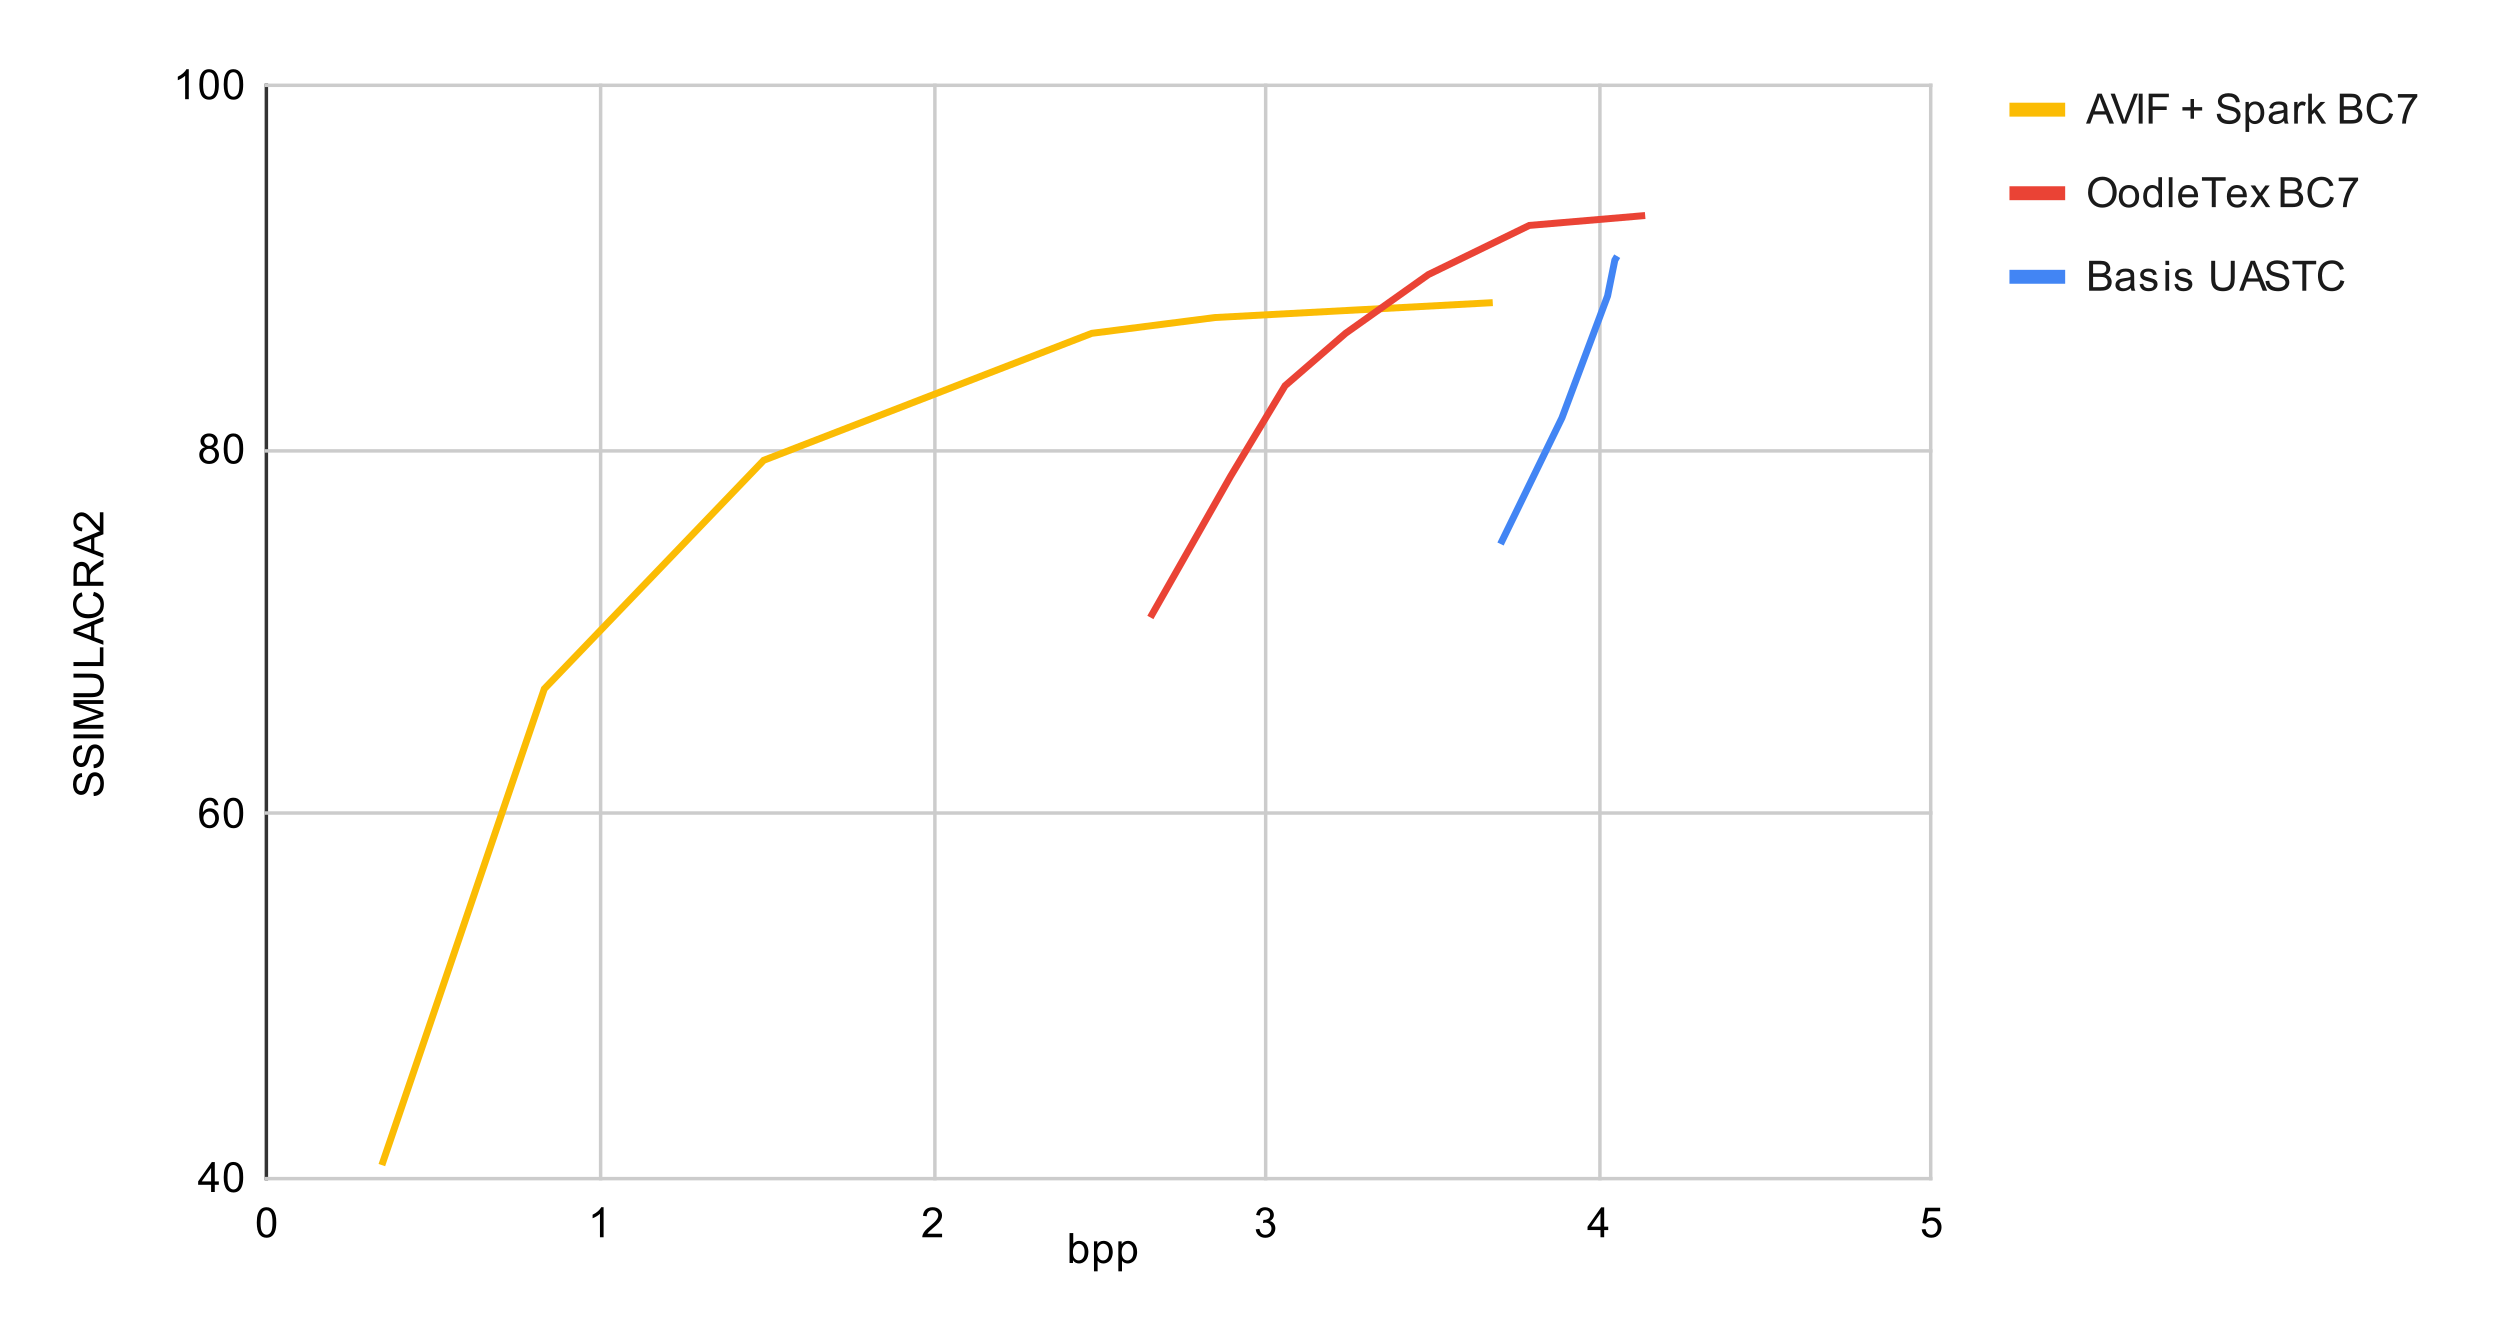 <svg version="1.1" viewBox="0.0 0.0 718.0 380.0" fill="none" stroke="none" stroke-linecap="square" stroke-miterlimit="10" width="718" height="380" xmlns:xlink="http://www.w3.org/1999/xlink" xmlns="http://www.w3.org/2000/svg"><path fill="#ffffff" d="M0 0L718.0 0L718.0 380.0L0 380.0L0 0Z" fill-rule="nonzero"/><path stroke="#333333" stroke-width="1.0" stroke-linecap="butt" d="M76.5 24.5L76.5 338.5" fill-rule="nonzero"/><path stroke="#cccccc" stroke-width="1.0" stroke-linecap="butt" d="M172.5 24.5L172.5 338.5" fill-rule="nonzero"/><path stroke="#cccccc" stroke-width="1.0" stroke-linecap="butt" d="M268.5 24.5L268.5 338.5" fill-rule="nonzero"/><path stroke="#cccccc" stroke-width="1.0" stroke-linecap="butt" d="M363.5 24.5L363.5 338.5" fill-rule="nonzero"/><path stroke="#cccccc" stroke-width="1.0" stroke-linecap="butt" d="M459.5 24.5L459.5 338.5" fill-rule="nonzero"/><path stroke="#cccccc" stroke-width="1.0" stroke-linecap="butt" d="M554.5 24.5L554.5 338.5" fill-rule="nonzero"/><path stroke="#cccccc" stroke-width="1.0" stroke-linecap="butt" d="M76.5 338.5L554.5 338.5" fill-rule="nonzero"/><path stroke="#cccccc" stroke-width="1.0" stroke-linecap="butt" d="M76.5 233.5L554.5 233.5" fill-rule="nonzero"/><path stroke="#cccccc" stroke-width="1.0" stroke-linecap="butt" d="M76.5 129.5L554.5 129.5" fill-rule="nonzero"/><path stroke="#cccccc" stroke-width="1.0" stroke-linecap="butt" d="M76.5 24.5L554.5 24.5" fill-rule="nonzero"/><clipPath id="id_0"><path d="M76.75 24.494L554.917 24.494L554.917 338.337L76.75 338.337L76.75 24.494Z" clip-rule="nonzero"/></clipPath><path stroke="#fbbc04" stroke-width="2.0" stroke-linecap="butt" clip-path="url(#id_0)" d="M427.723 86.973L348.901 91.198L313.561 95.731L219.34 132.196L156.325 197.845L109.99 333.669" fill-rule="nonzero"/><path stroke="#ea4335" stroke-width="2.0" stroke-linecap="butt" clip-path="url(#id_0)" d="M471.499 61.985L439.216 64.74L410.232 78.857L386.459 95.721L369.067 110.789L353.467 136.709L330.876 176.465" fill-rule="nonzero"/><path stroke="#4285f4" stroke-width="2.0" stroke-linecap="butt" clip-path="url(#id_0)" d="M463.949 74.435L463.778 74.724L461.693 85.006L448.591 120.005L431.389 155.34" fill-rule="nonzero"/><path fill="#fbbc04" clip-path="url(#id_0)" d="M427.723 86.973C427.723 86.973 427.723 86.973 427.723 86.973C427.723 86.973 427.723 86.973 427.723 86.973C427.723 86.973 427.723 86.973 427.723 86.973C427.723 86.973 427.723 86.973 427.723 86.973Z" fill-rule="nonzero"/><path fill="#fbbc04" clip-path="url(#id_0)" d="M348.901 91.198C348.901 91.198 348.901 91.198 348.901 91.198C348.901 91.198 348.901 91.198 348.901 91.198C348.901 91.198 348.901 91.198 348.901 91.198C348.901 91.198 348.901 91.198 348.901 91.198Z" fill-rule="nonzero"/><path fill="#fbbc04" clip-path="url(#id_0)" d="M313.561 95.731C313.561 95.731 313.561 95.731 313.561 95.731C313.561 95.731 313.561 95.731 313.561 95.731C313.561 95.731 313.561 95.731 313.561 95.731C313.561 95.731 313.561 95.731 313.561 95.731Z" fill-rule="nonzero"/><path fill="#fbbc04" clip-path="url(#id_0)" d="M219.34 132.196C219.34 132.196 219.34 132.196 219.34 132.196C219.34 132.196 219.34 132.196 219.34 132.196C219.34 132.196 219.34 132.196 219.34 132.196C219.34 132.196 219.34 132.196 219.34 132.196Z" fill-rule="nonzero"/><path fill="#fbbc04" clip-path="url(#id_0)" d="M156.325 197.845C156.325 197.845 156.325 197.845 156.325 197.845C156.325 197.845 156.325 197.845 156.325 197.845C156.325 197.845 156.325 197.845 156.325 197.845C156.325 197.845 156.325 197.845 156.325 197.845Z" fill-rule="nonzero"/><path fill="#fbbc04" clip-path="url(#id_0)" d="M109.99 333.669C109.99 333.669 109.99 333.669 109.99 333.669C109.99 333.669 109.99 333.669 109.99 333.669C109.99 333.669 109.99 333.669 109.99 333.669C109.99 333.669 109.99 333.669 109.99 333.669Z" fill-rule="nonzero"/><path fill="#000000" fill-opacity="0.0" clip-path="url(#id_0)" d="M474.499 61.985C474.499 63.642 473.156 64.985 471.499 64.985C469.843 64.985 468.499 63.642 468.499 61.985C468.499 60.328 469.843 58.985 471.499 58.985C473.156 58.985 474.499 60.328 474.499 61.985Z" fill-rule="nonzero"/><path fill="#000000" fill-opacity="0.0" clip-path="url(#id_0)" d="M442.216 64.74C442.216 66.397 440.873 67.74 439.216 67.74C437.56 67.74 436.216 66.397 436.216 64.74C436.216 63.083 437.56 61.74 439.216 61.74C440.873 61.74 442.216 63.083 442.216 64.74Z" fill-rule="nonzero"/><path fill="#000000" fill-opacity="0.0" clip-path="url(#id_0)" d="M413.232 78.857C413.232 80.513 411.889 81.857 410.232 81.857C408.575 81.857 407.232 80.513 407.232 78.857C407.232 77.2 408.575 75.857 410.232 75.857C411.889 75.857 413.232 77.2 413.232 78.857Z" fill-rule="nonzero"/><path fill="#000000" fill-opacity="0.0" clip-path="url(#id_0)" d="M389.459 95.721C389.459 97.378 388.116 98.721 386.459 98.721C384.802 98.721 383.459 97.378 383.459 95.721C383.459 94.064 384.802 92.721 386.459 92.721C388.116 92.721 389.459 94.064 389.459 95.721Z" fill-rule="nonzero"/><path fill="#000000" fill-opacity="0.0" clip-path="url(#id_0)" d="M372.067 110.789C372.067 112.446 370.724 113.789 369.067 113.789C367.41 113.789 366.067 112.446 366.067 110.789C366.067 109.132 367.41 107.789 369.067 107.789C370.724 107.789 372.067 109.132 372.067 110.789Z" fill-rule="nonzero"/><path fill="#000000" fill-opacity="0.0" clip-path="url(#id_0)" d="M356.467 136.709C356.467 138.366 355.124 139.709 353.467 139.709C351.81 139.709 350.467 138.366 350.467 136.709C350.467 135.053 351.81 133.709 353.467 133.709C355.124 133.709 356.467 135.053 356.467 136.709Z" fill-rule="nonzero"/><path fill="#000000" fill-opacity="0.0" clip-path="url(#id_0)" d="M333.876 176.465C333.876 178.122 332.533 179.465 330.876 179.465C329.219 179.465 327.876 178.122 327.876 176.465C327.876 174.808 329.219 173.465 330.876 173.465C332.533 173.465 333.876 174.808 333.876 176.465Z" fill-rule="nonzero"/><path fill="#000000" fill-opacity="0.0" clip-path="url(#id_0)" d="M466.949 74.435C466.949 76.091 465.606 77.435 463.949 77.435C462.292 77.435 460.949 76.091 460.949 74.435C460.949 72.778 462.292 71.435 463.949 71.435C465.606 71.435 466.949 72.778 466.949 74.435Z" fill-rule="nonzero"/><path fill="#000000" fill-opacity="0.0" clip-path="url(#id_0)" d="M466.778 74.724C466.778 76.381 465.435 77.724 463.778 77.724C462.121 77.724 460.778 76.381 460.778 74.724C460.778 73.067 462.121 71.724 463.778 71.724C465.435 71.724 466.778 73.067 466.778 74.724Z" fill-rule="nonzero"/><path fill="#000000" fill-opacity="0.0" clip-path="url(#id_0)" d="M464.693 85.006C464.693 86.662 463.35 88.006 461.693 88.006C460.036 88.006 458.693 86.662 458.693 85.006C458.693 83.349 460.036 82.006 461.693 82.006C463.35 82.006 464.693 83.349 464.693 85.006Z" fill-rule="nonzero"/><path fill="#000000" fill-opacity="0.0" clip-path="url(#id_0)" d="M451.591 120.005C451.591 121.662 450.248 123.005 448.591 123.005C446.935 123.005 445.591 121.662 445.591 120.005C445.591 118.349 446.935 117.005 448.591 117.005C450.248 117.005 451.591 118.349 451.591 120.005Z" fill-rule="nonzero"/><path fill="#000000" fill-opacity="0.0" clip-path="url(#id_0)" d="M434.389 155.34C434.389 156.997 433.046 158.34 431.389 158.34C429.732 158.34 428.389 156.997 428.389 155.34C428.389 153.683 429.732 152.34 431.389 152.34C433.046 152.34 434.389 153.683 434.389 155.34Z" fill-rule="nonzero"/><path fill="#000000" d="M308.159 362.733L307.175 362.733L307.175 354.139L308.237 354.139L308.237 357.201Q308.909 356.373 309.94 356.373Q310.518 356.373 311.018 356.608Q311.534 356.826 311.862 357.248Q312.206 357.67 312.393 358.264Q312.581 358.858 312.581 359.529Q312.581 361.123 311.784 361.998Q310.987 362.873 309.893 362.873Q308.784 362.873 308.159 361.951L308.159 362.733ZM308.143 359.576Q308.143 360.686 308.456 361.186Q308.956 361.998 309.8 361.998Q310.487 361.998 310.987 361.404Q311.503 360.811 311.503 359.608Q311.503 358.389 311.018 357.811Q310.534 357.233 309.846 357.233Q309.159 357.233 308.643 357.842Q308.143 358.436 308.143 359.576ZM314.19 365.123L314.19 356.514L315.143 356.514L315.143 357.311Q315.487 356.842 315.909 356.608Q316.346 356.373 316.956 356.373Q317.753 356.373 318.362 356.779Q318.971 357.186 319.268 357.936Q319.581 358.686 319.581 359.576Q319.581 360.529 319.237 361.295Q318.909 362.061 318.253 362.467Q317.596 362.873 316.878 362.873Q316.346 362.873 315.925 362.654Q315.503 362.42 315.237 362.092L315.237 365.123L314.19 365.123ZM315.143 359.654Q315.143 360.858 315.628 361.436Q316.112 361.998 316.8 361.998Q317.503 361.998 318.003 361.404Q318.503 360.811 318.503 359.561Q318.503 358.373 318.018 357.795Q317.534 357.201 316.846 357.201Q316.175 357.201 315.659 357.826Q315.143 358.451 315.143 359.654ZM321.19 365.123L321.19 356.514L322.143 356.514L322.143 357.311Q322.487 356.842 322.909 356.608Q323.346 356.373 323.956 356.373Q324.753 356.373 325.362 356.779Q325.971 357.186 326.268 357.936Q326.581 358.686 326.581 359.576Q326.581 360.529 326.237 361.295Q325.909 362.061 325.253 362.467Q324.596 362.873 323.878 362.873Q323.346 362.873 322.925 362.654Q322.503 362.42 322.237 362.092L322.237 365.123L321.19 365.123ZM322.143 359.654Q322.143 360.858 322.628 361.436Q323.112 361.998 323.8 361.998Q324.503 361.998 325.003 361.404Q325.503 360.811 325.503 359.561Q325.503 358.373 325.018 357.795Q324.534 357.201 323.846 357.201Q323.175 357.201 322.659 357.826Q322.143 358.451 322.143 359.654Z" fill-rule="nonzero"/><path fill="#000000" d="M26.93 228.624L26.836 227.562Q27.492 227.484 27.899 227.202Q28.305 226.921 28.571 226.343Q28.821 225.749 28.821 225.015Q28.821 224.374 28.633 223.874Q28.43 223.374 28.102 223.14Q27.758 222.89 27.367 222.89Q26.961 222.89 26.664 223.124Q26.352 223.359 26.149 223.89Q26.008 224.249 25.727 225.437Q25.446 226.609 25.196 227.077Q24.867 227.702 24.399 227.999Q23.914 228.296 23.321 228.296Q22.68 228.296 22.117 227.937Q21.539 227.562 21.258 226.859Q20.961 226.14 20.961 225.28Q20.961 224.327 21.274 223.593Q21.571 222.859 22.18 222.468Q22.774 222.077 23.524 222.046L23.602 223.14Q22.789 223.234 22.383 223.749Q21.961 224.249 21.961 225.234Q21.961 226.265 22.336 226.734Q22.711 227.202 23.242 227.202Q23.711 227.202 24.008 226.874Q24.305 226.546 24.617 225.171Q24.93 223.78 25.164 223.265Q25.524 222.515 26.055 222.155Q26.571 221.796 27.274 221.796Q27.961 221.796 28.571 222.187Q29.164 222.577 29.508 223.312Q29.836 224.046 29.836 224.968Q29.836 226.14 29.508 226.937Q29.164 227.718 28.477 228.171Q27.789 228.609 26.93 228.624ZM26.93 220.624L26.836 219.562Q27.492 219.484 27.899 219.202Q28.305 218.921 28.571 218.343Q28.821 217.749 28.821 217.015Q28.821 216.374 28.633 215.874Q28.43 215.374 28.102 215.14Q27.758 214.89 27.367 214.89Q26.961 214.89 26.664 215.124Q26.352 215.359 26.149 215.89Q26.008 216.249 25.727 217.437Q25.446 218.609 25.196 219.077Q24.867 219.702 24.399 219.999Q23.914 220.296 23.321 220.296Q22.68 220.296 22.117 219.937Q21.539 219.562 21.258 218.859Q20.961 218.14 20.961 217.28Q20.961 216.327 21.274 215.593Q21.571 214.859 22.18 214.468Q22.774 214.077 23.524 214.046L23.602 215.14Q22.789 215.234 22.383 215.749Q21.961 216.249 21.961 217.234Q21.961 218.265 22.336 218.734Q22.711 219.202 23.242 219.202Q23.711 219.202 24.008 218.874Q24.305 218.546 24.617 217.171Q24.93 215.78 25.164 215.265Q25.524 214.515 26.055 214.155Q26.571 213.796 27.274 213.796Q27.961 213.796 28.571 214.187Q29.164 214.577 29.508 215.312Q29.836 216.046 29.836 216.968Q29.836 218.14 29.508 218.937Q29.164 219.718 28.477 220.171Q27.789 220.609 26.93 220.624ZM29.696 212.046L21.102 212.046L21.102 210.921L29.696 210.921L29.696 212.046ZM29.696 209.28L21.102 209.28L21.102 207.562L27.18 205.53Q28.039 205.249 28.461 205.124Q27.992 204.984 27.086 204.671L21.102 202.609L21.102 201.077L29.696 201.077L29.696 202.171L22.508 202.171L29.696 204.671L29.696 205.702L22.383 208.187L29.696 208.187L29.696 209.28ZM21.102 194.609L21.102 193.468L26.071 193.468Q27.367 193.468 28.133 193.765Q28.883 194.062 29.367 194.827Q29.836 195.593 29.836 196.827Q29.836 198.03 29.43 198.812Q29.008 199.577 28.227 199.905Q27.43 200.234 26.071 200.234L21.102 200.234L21.102 199.093L26.055 199.093Q27.18 199.093 27.711 198.89Q28.242 198.671 28.539 198.171Q28.821 197.655 28.821 196.921Q28.821 195.671 28.258 195.14Q27.68 194.609 26.055 194.609L21.102 194.609ZM29.696 191.296L21.102 191.296L21.102 190.155L28.68 190.155L28.68 185.921L29.696 185.921L29.696 191.296ZM29.696 185.187L21.102 181.89L21.102 180.671L29.696 177.155L29.696 178.437L27.086 179.452L27.086 183.03L29.696 183.984L29.696 185.187ZM26.164 182.702L26.164 179.796L23.789 180.687Q22.711 181.109 22.008 181.296Q22.836 181.468 23.649 181.765L26.164 182.702ZM26.68 171.109L26.977 169.984Q28.367 170.343 29.102 171.265Q29.836 172.187 29.836 173.53Q29.836 174.921 29.274 175.796Q28.711 176.671 27.649 177.124Q26.571 177.577 25.336 177.577Q23.992 177.577 22.992 177.062Q21.992 176.546 21.477 175.609Q20.961 174.655 20.961 173.515Q20.961 172.234 21.617 171.359Q22.274 170.468 23.461 170.124L23.727 171.249Q22.789 171.546 22.367 172.124Q21.93 172.687 21.93 173.546Q21.93 174.53 22.414 175.202Q22.883 175.859 23.68 176.14Q24.477 176.405 25.336 176.405Q26.43 176.405 27.242 176.093Q28.055 175.765 28.461 175.093Q28.867 174.421 28.867 173.624Q28.867 172.671 28.321 172.015Q27.774 171.343 26.68 171.109ZM29.696 168.234L21.102 168.234L21.102 164.421Q21.102 163.265 21.336 162.671Q21.571 162.077 22.164 161.718Q22.742 161.359 23.446 161.359Q24.367 161.359 24.992 161.952Q25.617 162.546 25.789 163.78Q26.008 163.327 26.211 163.093Q26.664 162.593 27.352 162.155L29.696 160.655L29.696 162.093L27.914 163.218Q27.133 163.718 26.727 164.046Q26.321 164.359 26.164 164.624Q25.992 164.874 25.914 165.14Q25.883 165.327 25.883 165.765L25.883 167.093L29.696 167.093L29.696 168.234ZM24.899 167.093L24.899 164.64Q24.899 163.874 24.742 163.437Q24.571 162.984 24.227 162.765Q23.867 162.53 23.446 162.53Q22.836 162.53 22.446 162.984Q22.055 163.421 22.055 164.374L22.055 167.093L24.899 167.093ZM29.696 160.187L21.102 156.89L21.102 155.671L29.696 152.155L29.696 153.437L27.086 154.452L27.086 158.03L29.696 158.984L29.696 160.187ZM26.164 157.702L26.164 154.796L23.789 155.687Q22.711 156.109 22.008 156.296Q22.836 156.468 23.649 156.765L26.164 157.702ZM28.68 147.124L29.696 147.124L29.696 152.812Q29.321 152.812 28.961 152.687Q28.383 152.468 27.821 151.999Q27.258 151.515 26.524 150.609Q25.367 149.202 24.696 148.718Q24.024 148.218 23.43 148.218Q22.805 148.218 22.383 148.671Q21.946 149.124 21.946 149.843Q21.946 150.609 22.399 151.062Q22.852 151.515 23.664 151.53L23.555 152.609Q22.336 152.499 21.711 151.78Q21.071 151.046 21.071 149.812Q21.071 148.577 21.758 147.859Q22.446 147.14 23.461 147.14Q23.977 147.14 24.477 147.359Q24.961 147.562 25.524 148.062Q26.071 148.546 27.024 149.671Q27.821 150.624 28.117 150.905Q28.399 151.171 28.68 151.343L28.68 147.124Z" fill-rule="nonzero"/><path fill="#000000" d="M60.625 342.337L60.625 340.275L56.906 340.275L56.906 339.306L60.828 333.744L61.688 333.744L61.688 339.306L62.844 339.306L62.844 340.275L61.688 340.275L61.688 342.337L60.625 342.337ZM60.625 339.306L60.625 335.447L57.938 339.306L60.625 339.306ZM64.25 338.103Q64.25 336.572 64.562 335.65Q64.875 334.712 65.484 334.212Q66.109 333.712 67.047 333.712Q67.734 333.712 68.25 333.994Q68.781 334.275 69.125 334.806Q69.469 335.322 69.656 336.072Q69.844 336.822 69.844 338.103Q69.844 339.619 69.531 340.54Q69.234 341.462 68.609 341.978Q68.0 342.478 67.047 342.478Q65.812 342.478 65.094 341.587Q64.25 340.525 64.25 338.103ZM65.328 338.103Q65.328 340.212 65.828 340.915Q66.328 341.619 67.047 341.619Q67.781 341.619 68.266 340.915Q68.766 340.212 68.766 338.103Q68.766 335.978 68.266 335.29Q67.781 334.587 67.031 334.587Q66.312 334.587 65.875 335.197Q65.328 335.978 65.328 338.103Z" fill-rule="nonzero"/><path fill="#000000" d="M62.719 231.239L61.672 231.317Q61.531 230.692 61.281 230.41Q60.844 229.957 60.219 229.957Q59.719 229.957 59.328 230.239Q58.844 230.614 58.547 231.317Q58.266 232.004 58.25 233.285Q58.625 232.707 59.172 232.426Q59.734 232.145 60.344 232.145Q61.391 232.145 62.125 232.926Q62.875 233.707 62.875 234.926Q62.875 235.739 62.516 236.442Q62.172 237.129 61.562 237.504Q60.953 237.864 60.188 237.864Q58.859 237.864 58.031 236.895Q57.203 235.926 57.203 233.707Q57.203 231.207 58.125 230.082Q58.922 229.098 60.281 229.098Q61.297 229.098 61.938 229.676Q62.594 230.239 62.719 231.239ZM58.422 234.942Q58.422 235.489 58.641 235.989Q58.875 236.473 59.281 236.739Q59.703 237.004 60.172 237.004Q60.828 237.004 61.312 236.473Q61.797 235.926 61.797 235.004Q61.797 234.114 61.312 233.598Q60.844 233.082 60.125 233.082Q59.406 233.082 58.906 233.598Q58.422 234.114 58.422 234.942ZM64.25 233.489Q64.25 231.957 64.562 231.035Q64.875 230.098 65.484 229.598Q66.109 229.098 67.047 229.098Q67.734 229.098 68.25 229.379Q68.781 229.66 69.125 230.192Q69.469 230.707 69.656 231.457Q69.844 232.207 69.844 233.489Q69.844 235.004 69.531 235.926Q69.234 236.848 68.609 237.364Q68.0 237.864 67.047 237.864Q65.812 237.864 65.094 236.973Q64.25 235.91 64.25 233.489ZM65.328 233.489Q65.328 235.598 65.828 236.301Q66.328 237.004 67.047 237.004Q67.781 237.004 68.266 236.301Q68.766 235.598 68.766 233.489Q68.766 231.364 68.266 230.676Q67.781 229.973 67.031 229.973Q66.312 229.973 65.875 230.582Q65.328 231.364 65.328 233.489Z" fill-rule="nonzero"/><path fill="#000000" d="M58.875 128.452Q58.219 128.202 57.891 127.765Q57.578 127.312 57.578 126.702Q57.578 125.765 58.25 125.124Q58.938 124.483 60.047 124.483Q61.172 124.483 61.859 125.14Q62.547 125.796 62.547 126.733Q62.547 127.327 62.234 127.765Q61.922 128.202 61.281 128.452Q62.078 128.702 62.484 129.28Q62.891 129.858 62.891 130.655Q62.891 131.749 62.109 132.499Q61.344 133.249 60.062 133.249Q58.797 133.249 58.016 132.499Q57.234 131.749 57.234 130.624Q57.234 129.78 57.656 129.218Q58.094 128.655 58.875 128.452ZM58.656 126.655Q58.656 127.265 59.047 127.655Q59.453 128.046 60.078 128.046Q60.688 128.046 61.078 127.671Q61.469 127.28 61.469 126.718Q61.469 126.14 61.062 125.749Q60.656 125.343 60.062 125.343Q59.453 125.343 59.047 125.733Q58.656 126.124 58.656 126.655ZM58.328 130.624Q58.328 131.077 58.531 131.499Q58.75 131.921 59.172 132.155Q59.594 132.39 60.078 132.39Q60.828 132.39 61.312 131.905Q61.812 131.421 61.812 130.671Q61.812 129.905 61.312 129.405Q60.812 128.905 60.047 128.905Q59.297 128.905 58.812 129.405Q58.328 129.89 58.328 130.624ZM64.25 128.874Q64.25 127.343 64.562 126.421Q64.875 125.483 65.484 124.983Q66.109 124.483 67.047 124.483Q67.734 124.483 68.25 124.765Q68.781 125.046 69.125 125.577Q69.469 126.093 69.656 126.843Q69.844 127.593 69.844 128.874Q69.844 130.39 69.531 131.312Q69.234 132.233 68.609 132.749Q68.0 133.249 67.047 133.249Q65.812 133.249 65.094 132.358Q64.25 131.296 64.25 128.874ZM65.328 128.874Q65.328 130.983 65.828 131.687Q66.328 132.39 67.047 132.39Q67.781 132.39 68.266 131.687Q68.766 130.983 68.766 128.874Q68.766 126.749 68.266 126.062Q67.781 125.358 67.031 125.358Q66.312 125.358 65.875 125.968Q65.328 126.749 65.328 128.874Z" fill-rule="nonzero"/><path fill="#000000" d="M54.219 28.494L53.172 28.494L53.172 21.775Q52.781 22.135 52.156 22.51Q51.547 22.869 51.062 23.041L51.062 22.025Q51.938 21.603 52.594 21.025Q53.266 20.431 53.547 19.869L54.219 19.869L54.219 28.494ZM57.25 24.26Q57.25 22.728 57.562 21.806Q57.875 20.869 58.484 20.369Q59.109 19.869 60.047 19.869Q60.734 19.869 61.25 20.15Q61.781 20.431 62.125 20.963Q62.469 21.478 62.656 22.228Q62.844 22.978 62.844 24.26Q62.844 25.775 62.531 26.697Q62.234 27.619 61.609 28.135Q61.0 28.635 60.047 28.635Q58.812 28.635 58.094 27.744Q57.25 26.681 57.25 24.26ZM58.328 24.26Q58.328 26.369 58.828 27.072Q59.328 27.775 60.047 27.775Q60.781 27.775 61.266 27.072Q61.766 26.369 61.766 24.26Q61.766 22.135 61.266 21.447Q60.781 20.744 60.031 20.744Q59.312 20.744 58.875 21.353Q58.328 22.135 58.328 24.26ZM64.25 24.26Q64.25 22.728 64.562 21.806Q64.875 20.869 65.484 20.369Q66.109 19.869 67.047 19.869Q67.734 19.869 68.25 20.15Q68.781 20.431 69.125 20.963Q69.469 21.478 69.656 22.228Q69.844 22.978 69.844 24.26Q69.844 25.775 69.531 26.697Q69.234 27.619 68.609 28.135Q68.0 28.635 67.047 28.635Q65.812 28.635 65.094 27.744Q64.25 26.681 64.25 24.26ZM65.328 24.26Q65.328 26.369 65.828 27.072Q66.328 27.775 67.047 27.775Q67.781 27.775 68.266 27.072Q68.766 26.369 68.766 24.26Q68.766 22.135 68.266 21.447Q67.781 20.744 67.031 20.744Q66.312 20.744 65.875 21.353Q65.328 22.135 65.328 24.26Z" fill-rule="nonzero"/><path fill="#000000" d="M73.75 351.103Q73.75 349.572 74.062 348.65Q74.375 347.712 74.984 347.212Q75.609 346.712 76.547 346.712Q77.234 346.712 77.75 346.994Q78.281 347.275 78.625 347.806Q78.969 348.322 79.156 349.072Q79.344 349.822 79.344 351.103Q79.344 352.619 79.031 353.54Q78.734 354.462 78.109 354.978Q77.5 355.478 76.547 355.478Q75.312 355.478 74.594 354.587Q73.75 353.525 73.75 351.103ZM74.828 351.103Q74.828 353.212 75.328 353.915Q75.828 354.619 76.547 354.619Q77.281 354.619 77.766 353.915Q78.266 353.212 78.266 351.103Q78.266 348.978 77.766 348.29Q77.281 347.587 76.531 347.587Q75.812 347.587 75.375 348.197Q74.828 348.978 74.828 351.103Z" fill-rule="nonzero"/><path fill="#000000" d="M173.352 355.337L172.305 355.337L172.305 348.619Q171.915 348.978 171.29 349.353Q170.68 349.712 170.196 349.884L170.196 348.869Q171.071 348.447 171.727 347.869Q172.399 347.275 172.68 346.712L173.352 346.712L173.352 355.337Z" fill-rule="nonzero"/><path fill="#000000" d="M270.564 354.322L270.564 355.337L264.876 355.337Q264.876 354.962 265.001 354.603Q265.22 354.025 265.689 353.462Q266.173 352.9 267.079 352.165Q268.485 351.009 268.97 350.337Q269.47 349.665 269.47 349.072Q269.47 348.447 269.017 348.025Q268.564 347.587 267.845 347.587Q267.079 347.587 266.626 348.04Q266.173 348.494 266.157 349.306L265.079 349.197Q265.189 347.978 265.907 347.353Q266.642 346.712 267.876 346.712Q269.11 346.712 269.829 347.4Q270.548 348.087 270.548 349.103Q270.548 349.619 270.329 350.119Q270.126 350.603 269.626 351.165Q269.142 351.712 268.017 352.665Q267.064 353.462 266.782 353.759Q266.517 354.04 266.345 354.322L270.564 354.322Z" fill-rule="nonzero"/><path fill="#000000" d="M360.65 353.072L361.712 352.931Q361.884 353.822 362.322 354.228Q362.759 354.619 363.384 354.619Q364.134 354.619 364.65 354.103Q365.166 353.587 365.166 352.822Q365.166 352.103 364.681 351.634Q364.212 351.15 363.478 351.15Q363.181 351.15 362.728 351.275L362.853 350.337Q362.962 350.353 363.025 350.353Q363.697 350.353 364.228 350.009Q364.775 349.65 364.775 348.915Q364.775 348.337 364.384 347.962Q363.994 347.572 363.369 347.572Q362.759 347.572 362.337 347.962Q361.931 348.353 361.822 349.119L360.759 348.931Q360.947 347.884 361.634 347.306Q362.322 346.712 363.337 346.712Q364.041 346.712 364.634 347.025Q365.228 347.322 365.541 347.837Q365.853 348.353 365.853 348.947Q365.853 349.494 365.556 349.962Q365.259 350.415 364.681 350.681Q365.431 350.853 365.853 351.415Q366.275 351.962 366.275 352.806Q366.275 353.931 365.447 354.712Q364.634 355.494 363.384 355.494Q362.259 355.494 361.509 354.822Q360.759 354.134 360.65 353.072Z" fill-rule="nonzero"/><path fill="#000000" d="M459.658 355.337L459.658 353.275L455.94 353.275L455.94 352.306L459.861 346.744L460.721 346.744L460.721 352.306L461.877 352.306L461.877 353.275L460.721 353.275L460.721 355.337L459.658 355.337ZM459.658 352.306L459.658 348.447L456.971 352.306L459.658 352.306Z" fill-rule="nonzero"/><path fill="#000000" d="M551.917 353.087L553.026 352.994Q553.151 353.806 553.589 354.212Q554.042 354.619 554.682 354.619Q555.432 354.619 555.964 354.04Q556.495 353.462 556.495 352.525Q556.495 351.619 555.979 351.103Q555.479 350.572 554.651 350.572Q554.151 350.572 553.729 350.806Q553.323 351.04 553.089 351.4L552.104 351.275L552.932 346.869L557.214 346.869L557.214 347.869L553.776 347.869L553.323 350.181Q554.089 349.634 554.932 349.634Q556.057 349.634 556.823 350.415Q557.604 351.197 557.604 352.431Q557.604 353.587 556.932 354.447Q556.104 355.478 554.682 355.478Q553.51 355.478 552.76 354.822Q552.026 354.165 551.917 353.087Z" fill-rule="nonzero"/><path stroke="#fbbc04" stroke-width="4.0" stroke-linecap="butt" d="M579.116 31.494L591.116 31.494" fill-rule="nonzero"/><path fill="#1a1a1a" d="M599.101 35.494L602.397 26.9L603.616 26.9L607.132 35.494L605.851 35.494L604.835 32.885L601.257 32.885L600.304 35.494L599.101 35.494ZM601.585 31.963L604.491 31.963L603.601 29.588Q603.179 28.51 602.991 27.806Q602.819 28.635 602.522 29.447L601.585 31.963ZM609.491 35.494L606.163 26.9L607.397 26.9L609.632 33.15Q609.897 33.9 610.085 34.556Q610.288 33.853 610.554 33.15L612.866 26.9L614.022 26.9L610.663 35.494L609.491 35.494ZM614.241 35.494L614.241 26.9L615.366 26.9L615.366 35.494L614.241 35.494ZM617.101 35.494L617.101 26.9L622.897 26.9L622.897 27.916L618.241 27.916L618.241 30.572L622.272 30.572L622.272 31.588L618.241 31.588L618.241 35.494L617.101 35.494ZM629.116 34.103L629.116 31.744L626.788 31.744L626.788 30.76L629.116 30.76L629.116 28.431L630.116 28.431L630.116 30.76L632.46 30.76L632.46 31.744L630.116 31.744L630.116 34.103L629.116 34.103ZM636.663 32.728L637.726 32.635Q637.804 33.291 638.085 33.697Q638.366 34.103 638.944 34.369Q639.538 34.619 640.272 34.619Q640.913 34.619 641.413 34.431Q641.913 34.228 642.147 33.9Q642.397 33.556 642.397 33.166Q642.397 32.76 642.163 32.463Q641.929 32.15 641.397 31.947Q641.038 31.806 639.851 31.525Q638.679 31.244 638.21 30.994Q637.585 30.666 637.288 30.197Q636.991 29.713 636.991 29.119Q636.991 28.478 637.351 27.916Q637.726 27.338 638.429 27.056Q639.147 26.76 640.007 26.76Q640.96 26.76 641.694 27.072Q642.429 27.369 642.819 27.978Q643.21 28.572 643.241 29.322L642.147 29.4Q642.054 28.588 641.538 28.181Q641.038 27.76 640.054 27.76Q639.022 27.76 638.554 28.135Q638.085 28.51 638.085 29.041Q638.085 29.51 638.413 29.806Q638.741 30.103 640.116 30.416Q641.507 30.728 642.022 30.963Q642.772 31.322 643.132 31.853Q643.491 32.369 643.491 33.072Q643.491 33.76 643.101 34.369Q642.71 34.963 641.976 35.306Q641.241 35.635 640.319 35.635Q639.147 35.635 638.351 35.306Q637.569 34.963 637.116 34.275Q636.679 33.588 636.663 32.728ZM644.913 37.885L644.913 29.275L645.866 29.275L645.866 30.072Q646.21 29.603 646.632 29.369Q647.069 29.135 647.679 29.135Q648.476 29.135 649.085 29.541Q649.694 29.947 649.991 30.697Q650.304 31.447 650.304 32.338Q650.304 33.291 649.96 34.056Q649.632 34.822 648.976 35.228Q648.319 35.635 647.601 35.635Q647.069 35.635 646.647 35.416Q646.226 35.181 645.96 34.853L645.96 37.885L644.913 37.885ZM645.866 32.416Q645.866 33.619 646.351 34.197Q646.835 34.76 647.522 34.76Q648.226 34.76 648.726 34.166Q649.226 33.572 649.226 32.322Q649.226 31.135 648.741 30.556Q648.257 29.963 647.569 29.963Q646.897 29.963 646.382 30.588Q645.866 31.213 645.866 32.416ZM655.976 34.728Q655.382 35.228 654.835 35.431Q654.304 35.635 653.679 35.635Q652.647 35.635 652.101 35.135Q651.554 34.635 651.554 33.853Q651.554 33.4 651.757 33.025Q651.96 32.635 652.304 32.416Q652.647 32.181 653.069 32.072Q653.366 31.978 654.007 31.9Q655.272 31.76 655.882 31.541Q655.882 31.322 655.882 31.275Q655.882 30.619 655.585 30.353Q655.179 30.01 654.382 30.01Q653.647 30.01 653.288 30.275Q652.929 30.525 652.757 31.181L651.726 31.041Q651.866 30.385 652.194 29.978Q652.522 29.572 653.132 29.353Q653.741 29.135 654.538 29.135Q655.335 29.135 655.835 29.322Q656.335 29.51 656.569 29.791Q656.804 30.072 656.897 30.51Q656.944 30.775 656.944 31.478L656.944 32.885Q656.944 34.353 657.007 34.744Q657.085 35.135 657.288 35.494L656.179 35.494Q656.022 35.166 655.976 34.728ZM655.882 32.369Q655.304 32.603 654.163 32.775Q653.507 32.869 653.241 32.994Q652.976 33.103 652.819 33.322Q652.679 33.541 652.679 33.822Q652.679 34.244 652.991 34.525Q653.319 34.806 653.929 34.806Q654.538 34.806 655.007 34.541Q655.491 34.275 655.71 33.806Q655.882 33.447 655.882 32.76L655.882 32.369ZM658.897 35.494L658.897 29.275L659.851 29.275L659.851 30.213Q660.21 29.556 660.507 29.353Q660.819 29.135 661.194 29.135Q661.726 29.135 662.272 29.463L661.913 30.447Q661.522 30.213 661.147 30.213Q660.788 30.213 660.507 30.431Q660.241 30.635 660.132 31.01Q659.944 31.572 659.944 32.228L659.944 35.494L658.897 35.494ZM662.913 35.494L662.913 26.9L663.976 26.9L663.976 31.806L666.46 29.275L667.835 29.275L665.444 31.572L668.069 35.494L666.772 35.494L664.71 32.306L663.976 33.025L663.976 35.494L662.913 35.494ZM671.991 35.494L671.991 26.9L675.226 26.9Q676.21 26.9 676.804 27.166Q677.397 27.431 677.726 27.978Q678.069 28.51 678.069 29.103Q678.069 29.65 677.772 30.135Q677.476 30.619 676.866 30.916Q677.647 31.15 678.054 31.713Q678.476 32.26 678.476 33.01Q678.476 33.603 678.226 34.135Q677.976 34.65 677.601 34.931Q677.226 35.213 676.647 35.353Q676.085 35.494 675.272 35.494L671.991 35.494ZM673.132 30.51L674.991 30.51Q675.741 30.51 676.069 30.416Q676.507 30.291 676.726 29.994Q676.944 29.681 676.944 29.228Q676.944 28.806 676.741 28.478Q676.538 28.15 676.147 28.041Q675.772 27.916 674.851 27.916L673.132 27.916L673.132 30.51ZM673.132 34.478L675.272 34.478Q675.819 34.478 676.038 34.431Q676.444 34.369 676.694 34.213Q676.96 34.041 677.132 33.728Q677.304 33.416 677.304 33.01Q677.304 32.525 677.054 32.166Q676.819 31.806 676.382 31.666Q675.944 31.525 675.116 31.525L673.132 31.525L673.132 34.478ZM686.179 32.478L687.304 32.775Q686.944 34.166 686.022 34.9Q685.101 35.635 683.757 35.635Q682.366 35.635 681.491 35.072Q680.616 34.51 680.163 33.447Q679.71 32.369 679.71 31.135Q679.71 29.791 680.226 28.791Q680.741 27.791 681.679 27.275Q682.632 26.76 683.772 26.76Q685.054 26.76 685.929 27.416Q686.819 28.072 687.163 29.26L686.038 29.525Q685.741 28.588 685.163 28.166Q684.601 27.728 683.741 27.728Q682.757 27.728 682.085 28.213Q681.429 28.681 681.147 29.478Q680.882 30.275 680.882 31.135Q680.882 32.228 681.194 33.041Q681.522 33.853 682.194 34.26Q682.866 34.666 683.663 34.666Q684.616 34.666 685.272 34.119Q685.944 33.572 686.179 32.478ZM688.679 28.025L688.679 27.01L694.241 27.01L694.241 27.838Q693.429 28.713 692.616 30.166Q691.819 31.603 691.382 33.135Q691.054 34.213 690.976 35.494L689.882 35.494Q689.897 34.478 690.272 33.041Q690.663 31.603 691.366 30.275Q692.085 28.947 692.897 28.025L688.679 28.025Z" fill-rule="nonzero"/><path stroke="#ea4335" stroke-width="4.0" stroke-linecap="butt" d="M579.116 55.494L591.116 55.494" fill-rule="nonzero"/><path fill="#1a1a1a" d="M599.694 55.306Q599.694 53.166 600.835 51.963Q601.991 50.744 603.804 50.744Q605.007 50.744 605.96 51.322Q606.913 51.885 607.413 52.9Q607.913 53.916 607.913 55.213Q607.913 56.51 607.382 57.541Q606.851 58.572 605.882 59.103Q604.929 59.635 603.804 59.635Q602.585 59.635 601.632 59.056Q600.679 58.463 600.179 57.463Q599.694 56.447 599.694 55.306ZM600.866 55.322Q600.866 56.885 601.694 57.775Q602.538 58.666 603.804 58.666Q605.085 58.666 605.913 57.775Q606.741 56.869 606.741 55.197Q606.741 54.15 606.382 53.369Q606.038 52.588 605.351 52.166Q604.663 51.728 603.819 51.728Q602.616 51.728 601.741 52.556Q600.866 53.385 600.866 55.322ZM608.522 56.385Q608.522 54.65 609.476 53.822Q610.272 53.135 611.429 53.135Q612.71 53.135 613.522 53.978Q614.351 54.806 614.351 56.291Q614.351 57.494 613.991 58.181Q613.632 58.869 612.929 59.26Q612.241 59.635 611.429 59.635Q610.132 59.635 609.319 58.806Q608.522 57.963 608.522 56.385ZM609.601 56.385Q609.601 57.572 610.116 58.166Q610.647 58.76 611.429 58.76Q612.226 58.76 612.741 58.166Q613.257 57.572 613.257 56.353Q613.257 55.197 612.726 54.603Q612.21 54.01 611.429 54.01Q610.647 54.01 610.116 54.603Q609.601 55.181 609.601 56.385ZM619.944 59.494L619.944 58.713Q619.351 59.635 618.21 59.635Q617.46 59.635 616.835 59.228Q616.21 58.806 615.866 58.072Q615.522 57.338 615.522 56.385Q615.522 55.463 615.835 54.697Q616.147 53.931 616.772 53.541Q617.397 53.135 618.163 53.135Q618.726 53.135 619.163 53.369Q619.601 53.603 619.882 53.978L619.882 50.9L620.929 50.9L620.929 59.494L619.944 59.494ZM616.616 56.385Q616.616 57.588 617.116 58.181Q617.616 58.76 618.304 58.76Q618.991 58.76 619.476 58.197Q619.96 57.635 619.96 56.478Q619.96 55.197 619.46 54.603Q618.976 54.01 618.257 54.01Q617.554 54.01 617.085 54.588Q616.616 55.15 616.616 56.385ZM622.882 59.494L622.882 50.9L623.944 50.9L623.944 59.494L622.882 59.494ZM630.163 57.494L631.257 57.619Q631.007 58.572 630.304 59.103Q629.601 59.635 628.522 59.635Q627.163 59.635 626.351 58.791Q625.554 57.947 625.554 56.431Q625.554 54.869 626.366 54.01Q627.179 53.135 628.46 53.135Q629.71 53.135 630.491 53.978Q631.288 54.822 631.288 56.369Q631.288 56.463 631.288 56.65L626.647 56.65Q626.71 57.681 627.226 58.228Q627.741 58.76 628.522 58.76Q629.101 58.76 629.507 58.463Q629.929 58.15 630.163 57.494ZM626.71 55.791L630.179 55.791Q630.116 54.994 629.788 54.603Q629.272 53.994 628.476 53.994Q627.741 53.994 627.241 54.478Q626.757 54.963 626.71 55.791ZM635.226 59.494L635.226 51.916L632.397 51.916L632.397 50.9L639.21 50.9L639.21 51.916L636.366 51.916L636.366 59.494L635.226 59.494ZM644.163 57.494L645.257 57.619Q645.007 58.572 644.304 59.103Q643.601 59.635 642.522 59.635Q641.163 59.635 640.351 58.791Q639.554 57.947 639.554 56.431Q639.554 54.869 640.366 54.01Q641.179 53.135 642.46 53.135Q643.71 53.135 644.491 53.978Q645.288 54.822 645.288 56.369Q645.288 56.463 645.288 56.65L640.647 56.65Q640.71 57.681 641.226 58.228Q641.741 58.76 642.522 58.76Q643.101 58.76 643.507 58.463Q643.929 58.15 644.163 57.494ZM640.71 55.791L644.179 55.791Q644.116 54.994 643.788 54.603Q643.272 53.994 642.476 53.994Q641.741 53.994 641.241 54.478Q640.757 54.963 640.71 55.791ZM646.21 59.494L648.476 56.26L646.382 53.275L647.694 53.275L648.647 54.728Q648.913 55.15 649.085 55.431Q649.335 55.041 649.554 54.744L650.601 53.275L651.866 53.275L649.71 56.197L652.022 59.494L650.741 59.494L649.46 57.556L649.116 57.041L647.476 59.494L646.21 59.494ZM654.991 59.494L654.991 50.9L658.226 50.9Q659.21 50.9 659.804 51.166Q660.397 51.431 660.726 51.978Q661.069 52.51 661.069 53.103Q661.069 53.65 660.772 54.135Q660.476 54.619 659.866 54.916Q660.647 55.15 661.054 55.713Q661.476 56.26 661.476 57.01Q661.476 57.603 661.226 58.135Q660.976 58.65 660.601 58.931Q660.226 59.213 659.647 59.353Q659.085 59.494 658.272 59.494L654.991 59.494ZM656.132 54.51L657.991 54.51Q658.741 54.51 659.069 54.416Q659.507 54.291 659.726 53.994Q659.944 53.681 659.944 53.228Q659.944 52.806 659.741 52.478Q659.538 52.15 659.147 52.041Q658.772 51.916 657.851 51.916L656.132 51.916L656.132 54.51ZM656.132 58.478L658.272 58.478Q658.819 58.478 659.038 58.431Q659.444 58.369 659.694 58.213Q659.96 58.041 660.132 57.728Q660.304 57.416 660.304 57.01Q660.304 56.525 660.054 56.166Q659.819 55.806 659.382 55.666Q658.944 55.525 658.116 55.525L656.132 55.525L656.132 58.478ZM669.179 56.478L670.304 56.775Q669.944 58.166 669.022 58.9Q668.101 59.635 666.757 59.635Q665.366 59.635 664.491 59.072Q663.616 58.51 663.163 57.447Q662.71 56.369 662.71 55.135Q662.71 53.791 663.226 52.791Q663.741 51.791 664.679 51.275Q665.632 50.76 666.772 50.76Q668.054 50.76 668.929 51.416Q669.819 52.072 670.163 53.26L669.038 53.525Q668.741 52.588 668.163 52.166Q667.601 51.728 666.741 51.728Q665.757 51.728 665.085 52.213Q664.429 52.681 664.147 53.478Q663.882 54.275 663.882 55.135Q663.882 56.228 664.194 57.041Q664.522 57.853 665.194 58.26Q665.866 58.666 666.663 58.666Q667.616 58.666 668.272 58.119Q668.944 57.572 669.179 56.478ZM671.679 52.025L671.679 51.01L677.241 51.01L677.241 51.838Q676.429 52.713 675.616 54.166Q674.819 55.603 674.382 57.135Q674.054 58.213 673.976 59.494L672.882 59.494Q672.897 58.478 673.272 57.041Q673.663 55.603 674.366 54.275Q675.085 52.947 675.897 52.025L671.679 52.025Z" fill-rule="nonzero"/><path stroke="#4285f4" stroke-width="4.0" stroke-linecap="butt" d="M579.116 79.494L591.116 79.494" fill-rule="nonzero"/><path fill="#1a1a1a" d="M599.991 83.494L599.991 74.9L603.226 74.9Q604.21 74.9 604.804 75.166Q605.397 75.431 605.726 75.978Q606.069 76.51 606.069 77.103Q606.069 77.65 605.772 78.135Q605.476 78.619 604.866 78.916Q605.647 79.15 606.054 79.713Q606.476 80.26 606.476 81.01Q606.476 81.603 606.226 82.135Q605.976 82.65 605.601 82.931Q605.226 83.213 604.647 83.353Q604.085 83.494 603.272 83.494L599.991 83.494ZM601.132 78.51L602.991 78.51Q603.741 78.51 604.069 78.416Q604.507 78.291 604.726 77.994Q604.944 77.681 604.944 77.228Q604.944 76.806 604.741 76.478Q604.538 76.15 604.147 76.041Q603.772 75.916 602.851 75.916L601.132 75.916L601.132 78.51ZM601.132 82.478L603.272 82.478Q603.819 82.478 604.038 82.431Q604.444 82.369 604.694 82.213Q604.96 82.041 605.132 81.728Q605.304 81.416 605.304 81.01Q605.304 80.525 605.054 80.166Q604.819 79.806 604.382 79.666Q603.944 79.525 603.116 79.525L601.132 79.525L601.132 82.478ZM611.976 82.728Q611.382 83.228 610.835 83.431Q610.304 83.635 609.679 83.635Q608.647 83.635 608.101 83.135Q607.554 82.635 607.554 81.853Q607.554 81.4 607.757 81.025Q607.96 80.635 608.304 80.416Q608.647 80.181 609.069 80.072Q609.366 79.978 610.007 79.9Q611.272 79.76 611.882 79.541Q611.882 79.322 611.882 79.275Q611.882 78.619 611.585 78.353Q611.179 78.01 610.382 78.01Q609.647 78.01 609.288 78.275Q608.929 78.525 608.757 79.181L607.726 79.041Q607.866 78.385 608.194 77.978Q608.522 77.572 609.132 77.353Q609.741 77.135 610.538 77.135Q611.335 77.135 611.835 77.322Q612.335 77.51 612.569 77.791Q612.804 78.072 612.897 78.51Q612.944 78.775 612.944 79.478L612.944 80.885Q612.944 82.353 613.007 82.744Q613.085 83.135 613.288 83.494L612.179 83.494Q612.022 83.166 611.976 82.728ZM611.882 80.369Q611.304 80.603 610.163 80.775Q609.507 80.869 609.241 80.994Q608.976 81.103 608.819 81.322Q608.679 81.541 608.679 81.822Q608.679 82.244 608.991 82.525Q609.319 82.806 609.929 82.806Q610.538 82.806 611.007 82.541Q611.491 82.275 611.71 81.806Q611.882 81.447 611.882 80.76L611.882 80.369ZM614.491 81.635L615.522 81.478Q615.616 82.103 616.007 82.431Q616.413 82.76 617.147 82.76Q617.866 82.76 618.21 82.478Q618.569 82.181 618.569 81.775Q618.569 81.416 618.257 81.213Q618.038 81.072 617.179 80.853Q616.022 80.556 615.569 80.353Q615.132 80.135 614.897 79.76Q614.663 79.385 614.663 78.916Q614.663 78.51 614.851 78.15Q615.038 77.791 615.366 77.556Q615.616 77.385 616.038 77.26Q616.46 77.135 616.96 77.135Q617.679 77.135 618.226 77.353Q618.788 77.556 619.054 77.916Q619.319 78.275 619.413 78.869L618.382 79.01Q618.319 78.541 617.976 78.275Q617.647 77.994 617.022 77.994Q616.304 77.994 615.991 78.244Q615.679 78.478 615.679 78.806Q615.679 79.01 615.804 79.166Q615.944 79.338 616.21 79.447Q616.366 79.51 617.147 79.713Q618.272 80.025 618.71 80.213Q619.147 80.4 619.397 80.76Q619.647 81.119 619.647 81.666Q619.647 82.197 619.335 82.666Q619.038 83.119 618.46 83.385Q617.882 83.635 617.147 83.635Q615.929 83.635 615.288 83.135Q614.663 82.619 614.491 81.635ZM621.913 76.119L621.913 74.9L622.976 74.9L622.976 76.119L621.913 76.119ZM621.913 83.494L621.913 77.275L622.976 77.275L622.976 83.494L621.913 83.494ZM624.491 81.635L625.522 81.478Q625.616 82.103 626.007 82.431Q626.413 82.76 627.147 82.76Q627.866 82.76 628.21 82.478Q628.569 82.181 628.569 81.775Q628.569 81.416 628.257 81.213Q628.038 81.072 627.179 80.853Q626.022 80.556 625.569 80.353Q625.132 80.135 624.897 79.76Q624.663 79.385 624.663 78.916Q624.663 78.51 624.851 78.15Q625.038 77.791 625.366 77.556Q625.616 77.385 626.038 77.26Q626.46 77.135 626.96 77.135Q627.679 77.135 628.226 77.353Q628.788 77.556 629.054 77.916Q629.319 78.275 629.413 78.869L628.382 79.01Q628.319 78.541 627.976 78.275Q627.647 77.994 627.022 77.994Q626.304 77.994 625.991 78.244Q625.679 78.478 625.679 78.806Q625.679 79.01 625.804 79.166Q625.944 79.338 626.21 79.447Q626.366 79.51 627.147 79.713Q628.272 80.025 628.71 80.213Q629.147 80.4 629.397 80.76Q629.647 81.119 629.647 81.666Q629.647 82.197 629.335 82.666Q629.038 83.119 628.46 83.385Q627.882 83.635 627.147 83.635Q625.929 83.635 625.288 83.135Q624.663 82.619 624.491 81.635ZM640.679 74.9L641.819 74.9L641.819 79.869Q641.819 81.166 641.522 81.931Q641.226 82.681 640.46 83.166Q639.694 83.635 638.46 83.635Q637.257 83.635 636.476 83.228Q635.71 82.806 635.382 82.025Q635.054 81.228 635.054 79.869L635.054 74.9L636.194 74.9L636.194 79.853Q636.194 80.978 636.397 81.51Q636.616 82.041 637.116 82.338Q637.632 82.619 638.366 82.619Q639.616 82.619 640.147 82.056Q640.679 81.478 640.679 79.853L640.679 74.9ZM643.101 83.494L646.397 74.9L647.616 74.9L651.132 83.494L649.851 83.494L648.835 80.885L645.257 80.885L644.304 83.494L643.101 83.494ZM645.585 79.963L648.491 79.963L647.601 77.588Q647.179 76.51 646.991 75.806Q646.819 76.635 646.522 77.447L645.585 79.963ZM650.663 80.728L651.726 80.635Q651.804 81.291 652.085 81.697Q652.366 82.103 652.944 82.369Q653.538 82.619 654.272 82.619Q654.913 82.619 655.413 82.431Q655.913 82.228 656.147 81.9Q656.397 81.556 656.397 81.166Q656.397 80.76 656.163 80.463Q655.929 80.15 655.397 79.947Q655.038 79.806 653.851 79.525Q652.679 79.244 652.21 78.994Q651.585 78.666 651.288 78.197Q650.991 77.713 650.991 77.119Q650.991 76.478 651.351 75.916Q651.726 75.338 652.429 75.056Q653.147 74.76 654.007 74.76Q654.96 74.76 655.694 75.072Q656.429 75.369 656.819 75.978Q657.21 76.572 657.241 77.322L656.147 77.4Q656.054 76.588 655.538 76.181Q655.038 75.76 654.054 75.76Q653.022 75.76 652.554 76.135Q652.085 76.51 652.085 77.041Q652.085 77.51 652.413 77.806Q652.741 78.103 654.116 78.416Q655.507 78.728 656.022 78.963Q656.772 79.322 657.132 79.853Q657.491 80.369 657.491 81.072Q657.491 81.76 657.101 82.369Q656.71 82.963 655.976 83.306Q655.241 83.635 654.319 83.635Q653.147 83.635 652.351 83.306Q651.569 82.963 651.116 82.275Q650.679 81.588 650.663 80.728ZM661.226 83.494L661.226 75.916L658.397 75.916L658.397 74.9L665.21 74.9L665.21 75.916L662.366 75.916L662.366 83.494L661.226 83.494ZM672.179 80.478L673.304 80.775Q672.944 82.166 672.022 82.9Q671.101 83.635 669.757 83.635Q668.366 83.635 667.491 83.072Q666.616 82.51 666.163 81.447Q665.71 80.369 665.71 79.135Q665.71 77.791 666.226 76.791Q666.741 75.791 667.679 75.275Q668.632 74.76 669.772 74.76Q671.054 74.76 671.929 75.416Q672.819 76.072 673.163 77.26L672.038 77.525Q671.741 76.588 671.163 76.166Q670.601 75.728 669.741 75.728Q668.757 75.728 668.085 76.213Q667.429 76.681 667.147 77.478Q666.882 78.275 666.882 79.135Q666.882 80.228 667.194 81.041Q667.522 81.853 668.194 82.26Q668.866 82.666 669.663 82.666Q670.616 82.666 671.272 82.119Q671.944 81.572 672.179 80.478Z" fill-rule="nonzero"/></svg>
